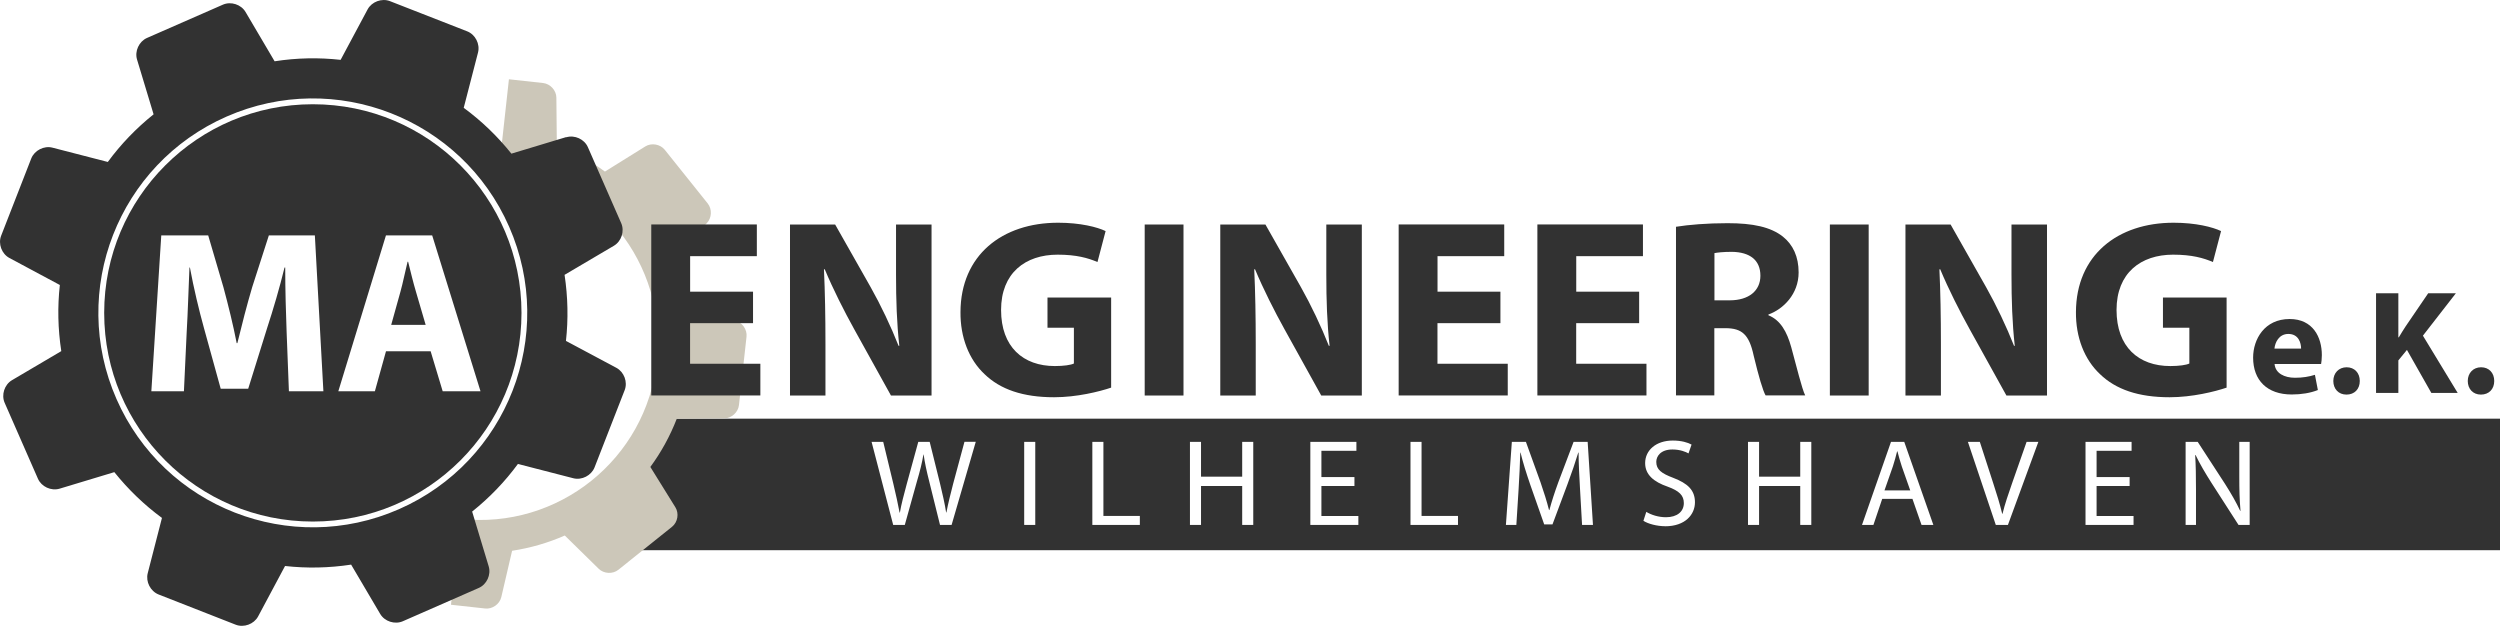 <svg xmlns="http://www.w3.org/2000/svg" id="Ebene_1" viewBox="0 0 433.61 108.54"><defs><style>.cls-1{fill:#323232;}.cls-2{fill:#ccc7b9;}</style></defs><path class="cls-1" d="M329.09,78.29h-.05c-.21.84-.44,1.72-.73,2.6l-1.46,4.17h4.47l-1.46-4.15c-.32-.94-.54-1.8-.76-2.63Z"></path><path class="cls-1" d="M111.97,72.61l-2.01,22.82h323.65v-22.82H111.97ZM165.03,91.05h-1.99l-1.86-7.5c-.47-1.86-.78-3.26-.98-4.71h-.04c-.24,1.45-.59,2.85-1.14,4.71l-2.09,7.5h-2.01l-3.75-14.41h2.02l1.76,7.29c.43,1.8.82,3.59,1.08,4.98h.05c.24-1.43.7-3.15,1.2-5l1.99-7.27h1.98l1.81,7.3c.41,1.73.81,3.42,1.04,4.94h.05c.3-1.58.71-3.19,1.17-4.98l1.96-7.27h1.96l-4.19,14.41ZM179.56,91.05h-1.92v-14.41h1.92v14.41ZM197.7,91.05h-8.24v-14.41h1.92v12.84h6.32v1.57ZM217.37,91.05h-1.92v-6.76h-7.14v6.76h-1.92v-14.41h1.92v6.03h7.14v-6.03h1.92v14.41ZM235.6,91.05h-8.33v-14.41h7.99v1.55h-6.07v4.56h5.73v1.54h-5.73v5.21h6.41v1.55ZM252.88,91.05h-8.24v-14.41h1.92v12.84h6.32v1.57ZM274.4,91.05l-.36-6.33c-.11-2-.25-4.43-.24-6.22h-.06c-.51,1.67-1.12,3.49-1.86,5.46l-2.61,6.99h-1.44l-2.41-6.86c-.7-2.04-1.28-3.88-1.69-5.59h-.05c-.05,1.8-.15,4.2-.29,6.36l-.39,6.19h-1.81l1.03-14.41h2.44l2.52,6.97c.61,1.76,1.11,3.35,1.49,4.86h.06c.39-1.46.9-3.05,1.56-4.85l2.64-6.98h2.44l.92,14.41h-1.88ZM288.82,91.27c-1.43,0-2.99-.42-3.78-.94l.5-1.55c.85.52,2.1.93,3.41.93,1.95,0,3.1-.99,3.1-2.45,0-1.34-.8-2.12-2.8-2.85-2.41-.83-3.91-2.07-3.91-4.09,0-2.24,1.91-3.91,4.79-3.91,1.5,0,2.62.34,3.26.7l-.53,1.53c-.47-.27-1.46-.68-2.79-.68-2.03,0-2.8,1.17-2.8,2.15,0,1.34.9,2,2.94,2.77,2.51.96,3.77,2.13,3.77,4.24s-1.67,4.16-5.17,4.16ZM314.16,91.05h-1.92v-6.76h-7.14v6.76h-1.92v-14.41h1.92v6.03h7.14v-6.03h1.92v14.41ZM333.28,91.05l-1.58-4.53h-5.24l-1.53,4.53h-1.98l5.03-14.41h2.3l5.05,14.41h-2.04ZM348.27,91.05h-2.11l-4.84-14.41h2.07l2.3,7.1c.64,1.94,1.18,3.7,1.58,5.38h.05c.41-1.67,1.02-3.48,1.68-5.35l2.5-7.13h2.04l-5.28,14.41ZM370.05,91.05h-8.33v-14.41h7.99v1.55h-6.07v4.56h5.73v1.54h-5.73v5.21h6.41v1.55ZM390.2,91.05h-1.94l-4.7-7.31c-1.02-1.61-2.01-3.26-2.75-4.82l-.07.02c.11,1.83.14,3.56.14,5.95v6.16h-1.8v-14.41h2.1l4.73,7.28c1.08,1.69,1.94,3.2,2.64,4.69l.05-.02c-.17-1.92-.21-3.68-.21-5.91v-6.04h1.8v14.41Z"></path><path class="cls-2" d="M86.62,28.62c16.95,1.87,29.17,17.12,27.31,34.07s-17.12,29.17-34.07,27.31l-1.64,14.89,5.93.65c1.25.14,2.51-.75,2.8-1.98l1.87-8.03c3.19-.49,6.26-1.38,9.14-2.65l5.88,5.77c.9.88,2.44.96,3.42.17l9.31-7.46c.98-.79,1.24-2.31.57-3.38l-4.34-6.99c1.87-2.54,3.41-5.34,4.58-8.35l8.24-.08c1.26,0,2.41-1.04,2.55-2.3l1.31-11.86c.14-1.25-.75-2.51-1.98-2.8l-8.03-1.87c-.49-3.18-1.38-6.25-2.65-9.13l5.76-5.88c.88-.9.96-2.44.17-3.43l-7.45-9.31c-.79-.98-2.31-1.25-3.38-.58l-7,4.36c-2.54-1.87-5.34-3.41-8.34-4.58l-.08-8.24c-.01-1.26-1.05-2.4-2.3-2.54l-5.93-.65-1.64,14.89Z"></path><path class="cls-1" d="M98.2,23.78l-9.5,2.87c-2.43-3.04-5.21-5.7-8.27-7.95l2.48-9.59c.38-1.47-.46-3.13-1.89-3.68L67.64.2c-1.41-.55-3.16.09-3.88,1.43l-4.68,8.75c-3.77-.42-7.61-.35-11.45.25l-5.04-8.55c-.77-1.31-2.54-1.88-3.93-1.27l-13.16,5.77c-1.39.61-2.17,2.3-1.73,3.75l2.87,9.5c-3.04,2.43-5.7,5.21-7.94,8.26l-9.6-2.48c-1.47-.38-3.12.47-3.68,1.88L.2,40.88c-.55,1.41.09,3.15,1.44,3.87l8.74,4.68c-.42,3.77-.34,7.62.25,11.47l-8.55,5.04c-1.31.77-1.88,2.54-1.27,3.93l5.77,13.16c.61,1.39,2.29,2.16,3.75,1.73l9.5-2.87c2.43,3.03,5.2,5.69,8.26,7.94l-2.47,9.6c-.37,1.47.47,3.12,1.89,3.68l13.37,5.24c1.41.55,3.16-.09,3.88-1.42l4.68-8.76c3.77.42,7.62.35,11.46-.24l5.04,8.55c.77,1.31,2.54,1.88,3.93,1.27l13.16-5.77c1.4-.61,2.17-2.29,1.73-3.75l-2.87-9.5c3.04-2.43,5.7-5.21,7.94-8.26l9.61,2.48c1.47.38,3.12-.47,3.68-1.88l5.22-13.39c.56-1.41-.09-3.16-1.43-3.88l-8.75-4.67c.42-3.77.34-7.62-.24-11.46l8.55-5.04c1.31-.77,1.89-2.53,1.27-3.93l-5.77-13.16c-.61-1.4-2.29-2.17-3.75-1.73ZM69.19,88.32c-18.81,8.25-40.74-.31-48.99-19.12s.31-40.74,19.12-48.99c18.81-8.25,40.74.31,48.99,19.12,8.25,18.81-.31,40.74-19.12,48.99Z"></path><path class="cls-1" d="M70.77,45.4h-.08c-.4,1.6-.8,3.65-1.24,5.21l-1.6,5.74h5.98l-1.68-5.74c-.48-1.6-.96-3.61-1.36-5.21Z"></path><path class="cls-1" d="M54.26,18.08c-19.99,0-36.19,16.2-36.19,36.19s16.2,36.19,36.19,36.19,36.19-16.2,36.19-36.19-16.2-36.19-36.19-36.19ZM50.11,67.86l-.4-10.35c-.12-3.25-.24-7.18-.24-11.11h-.12c-.84,3.45-1.97,7.3-3.01,10.47l-3.29,10.55h-4.77l-2.89-10.47c-.88-3.17-1.8-7.02-2.45-10.55h-.08c-.16,3.65-.28,7.82-.48,11.19l-.48,10.27h-5.65l1.72-27.03h8.14l2.65,9.02c.84,3.13,1.68,6.5,2.29,9.66h.12c.76-3.13,1.68-6.7,2.57-9.7l2.89-8.98h7.98l1.48,27.03h-5.98ZM76.78,67.86l-2.09-6.94h-7.74l-1.93,6.94h-6.34l8.26-27.03h8.02l8.38,27.03h-6.58Z"></path><path class="cls-1" d="M130.6,56.05h-10.91v7.04h12.19v5.5h-18.92v-29.66h18.31v5.5h-11.57v6.16h10.91v5.46Z"></path><path class="cls-1" d="M137.02,68.6v-29.66h7.83l6.16,10.87c1.76,3.12,3.52,6.82,4.84,10.17h.13c-.44-3.92-.57-7.92-.57-12.37v-8.67h6.16v29.66h-7.04l-6.34-11.44c-1.76-3.17-3.7-7-5.15-10.47l-.13.04c.18,3.92.26,8.1.26,12.94v8.93h-6.16Z"></path><path class="cls-1" d="M192.73,67.23c-2.07.7-5.98,1.67-9.9,1.67-5.41,0-9.33-1.36-12.06-4-2.73-2.55-4.22-6.42-4.18-10.78.04-9.86,7.22-15.49,16.94-15.49,3.83,0,6.78.75,8.23,1.45l-1.41,5.37c-1.63-.7-3.65-1.28-6.91-1.28-5.59,0-9.81,3.17-9.81,9.59s3.83,9.73,9.33,9.73c1.54,0,2.77-.18,3.3-.44v-6.21h-4.58v-5.24h11.04v15.62Z"></path><path class="cls-1" d="M205.27,38.94v29.66h-6.73v-29.66h6.73Z"></path><path class="cls-1" d="M211.65,68.6v-29.66h7.83l6.16,10.87c1.76,3.12,3.52,6.82,4.84,10.17h.13c-.44-3.92-.57-7.92-.57-12.37v-8.67h6.16v29.66h-7.04l-6.34-11.44c-1.76-3.17-3.7-7-5.15-10.47l-.13.04c.18,3.92.26,8.1.26,12.94v8.93h-6.16Z"></path><path class="cls-1" d="M260.23,56.05h-10.91v7.04h12.19v5.5h-18.92v-29.66h18.31v5.5h-11.57v6.16h10.91v5.46Z"></path><path class="cls-1" d="M284.29,56.05h-10.91v7.04h12.19v5.5h-18.92v-29.66h18.31v5.5h-11.57v6.16h10.91v5.46Z"></path><path class="cls-1" d="M290.71,39.33c2.16-.35,5.37-.62,8.93-.62,4.4,0,7.48.66,9.59,2.33,1.76,1.41,2.73,3.48,2.73,6.21,0,3.78-2.68,6.38-5.24,7.3v.13c2.07.84,3.21,2.82,3.96,5.54.92,3.34,1.85,7.22,2.42,8.36h-6.87c-.48-.84-1.19-3.26-2.07-6.91-.79-3.7-2.07-4.71-4.8-4.75h-2.02v11.66h-6.65v-29.26ZM297.36,52.09h2.64c3.34,0,5.33-1.67,5.33-4.27,0-2.73-1.85-4.09-4.93-4.14-1.63,0-2.55.13-3.04.22v8.19Z"></path><path class="cls-1" d="M324.11,38.94v29.66h-6.73v-29.66h6.73Z"></path><path class="cls-1" d="M330.49,68.6v-29.66h7.83l6.16,10.87c1.76,3.12,3.52,6.82,4.84,10.17h.13c-.44-3.92-.57-7.92-.57-12.37v-8.67h6.16v29.66h-7.04l-6.34-11.44c-1.76-3.17-3.7-7-5.15-10.47l-.13.04c.18,3.92.26,8.1.26,12.94v8.93h-6.16Z"></path><path class="cls-1" d="M386.2,67.23c-2.07.7-5.98,1.67-9.9,1.67-5.41,0-9.33-1.36-12.06-4-2.73-2.55-4.22-6.42-4.18-10.78.04-9.86,7.22-15.49,16.94-15.49,3.83,0,6.78.75,8.23,1.45l-1.41,5.37c-1.63-.7-3.65-1.28-6.91-1.28-5.59,0-9.81,3.17-9.81,9.59s3.83,9.73,9.33,9.73c1.54,0,2.77-.18,3.3-.44v-6.21h-4.58v-5.24h11.04v15.62Z"></path><path class="cls-1" d="M394.51,63.13c.13,1.62,1.72,2.39,3.54,2.39,1.33,0,2.41-.18,3.46-.51l.51,2.64c-1.28.51-2.85.77-4.54.77-4.26,0-6.69-2.46-6.69-6.39,0-3.18,1.97-6.7,6.33-6.7,4.05,0,5.59,3.16,5.59,6.26,0,.67-.08,1.26-.13,1.54h-8.08ZM399.11,60.46c0-.95-.41-2.54-2.21-2.54-1.64,0-2.31,1.49-2.41,2.54h4.62Z"></path><path class="cls-1" d="M404.7,66.08c0-1.38.95-2.38,2.31-2.38s2.28.97,2.28,2.38-.92,2.36-2.31,2.36-2.28-1-2.28-2.36Z"></path><path class="cls-1" d="M412.11,50.87h3.87v7.64h.08c.38-.67.79-1.28,1.18-1.9l3.92-5.75h4.8l-5.72,7.36,6.03,9.93h-4.57l-4.23-7.46-1.49,1.82v5.64h-3.87v-17.29Z"></path><path class="cls-1" d="M428.02,66.08c0-1.38.95-2.38,2.31-2.38s2.28.97,2.28,2.38-.92,2.36-2.31,2.36-2.28-1-2.28-2.36Z"></path></svg>